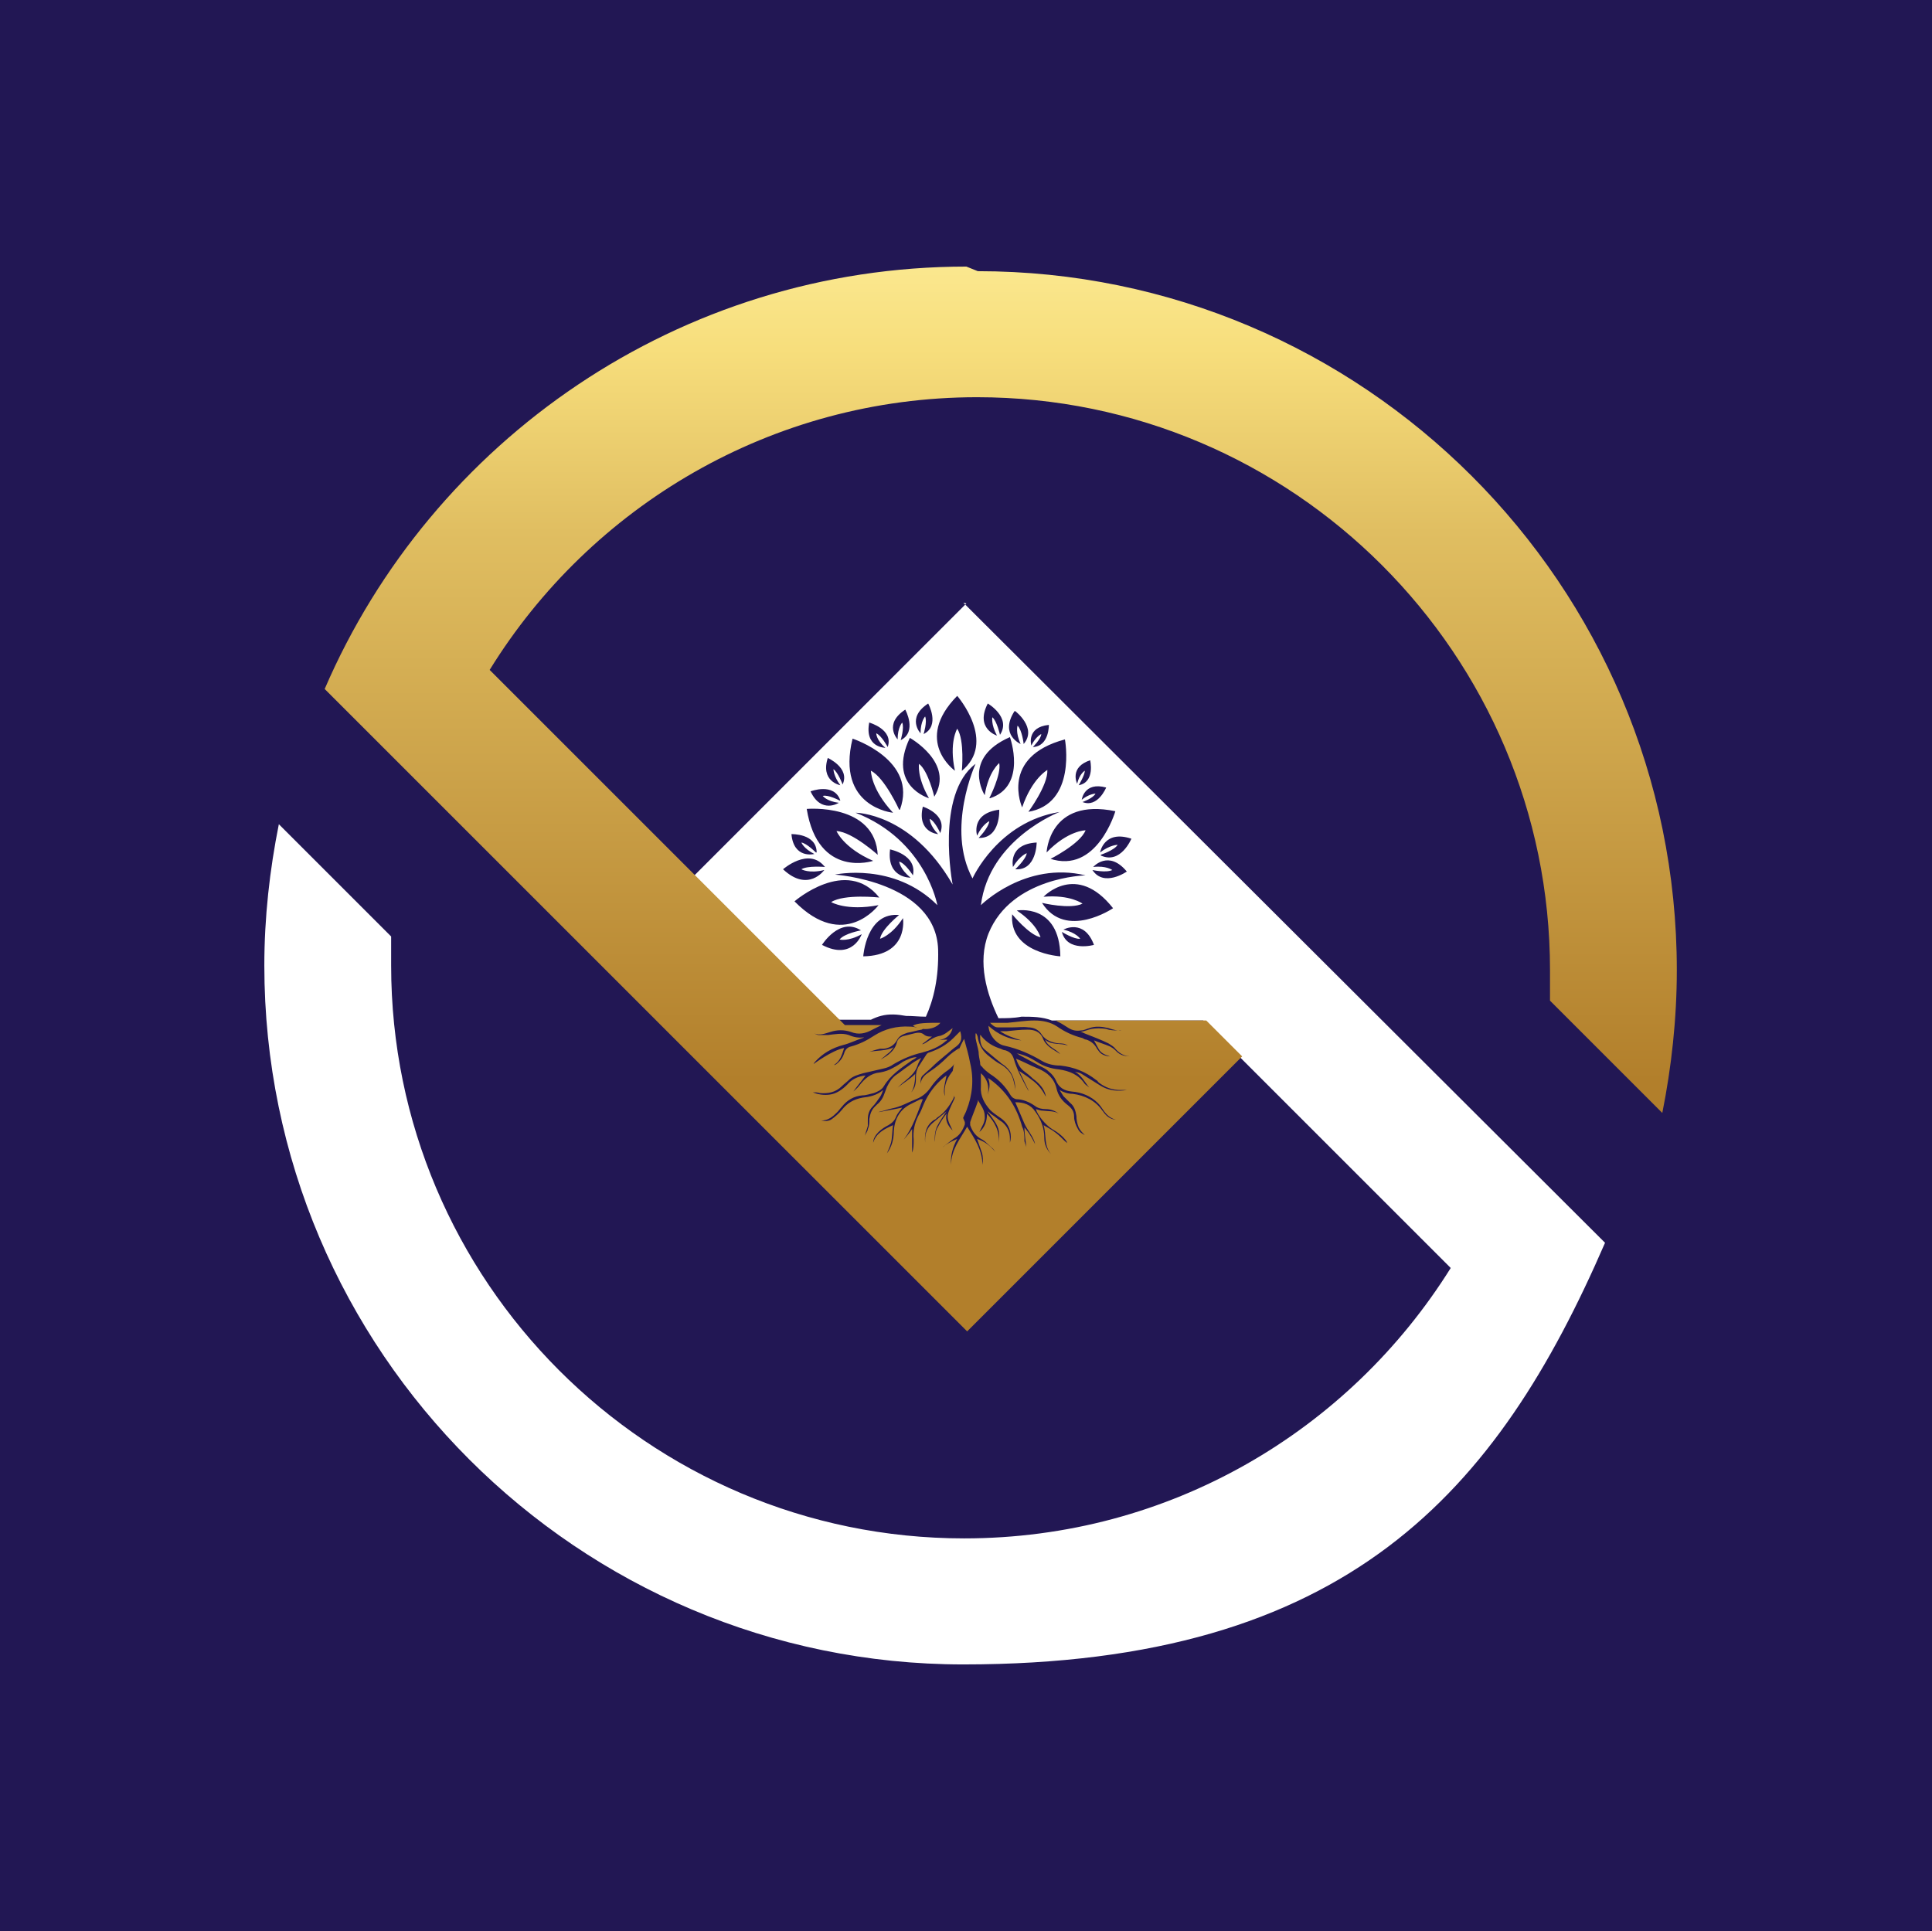 <?xml version="1.0" encoding="UTF-8"?>
<svg id="Layer_1" data-name="Layer 1" xmlns="http://www.w3.org/2000/svg" xmlns:xlink="http://www.w3.org/1999/xlink" version="1.1" viewBox="0 0 252.9 252.8">
  <defs>
    <style>
      .cls-1 {
        fill: url(#linear-gradient);
      }

      .cls-1, .cls-2, .cls-3, .cls-4, .cls-5 {
        stroke-width: 0px;
      }

      .cls-2 {
        fill: url(#linear-gradient-2);
      }

      .cls-3 {
        fill: url(#linear-gradient-3);
      }

      .cls-4 {
        fill: #fff;
      }

      .cls-5 {
        fill: #221754;
      }
    </style>
    <linearGradient id="linear-gradient" x1="125.9" y1="65.4" x2="125.9" y2="304.9" gradientTransform="translate(0 254.8) scale(1 -1)" gradientUnits="userSpaceOnUse">
      <stop offset="0" stop-color="#b27f2b"/>
      <stop offset=".2" stop-color="#b27f2b"/>
      <stop offset=".5" stop-color="#e0be61"/>
      <stop offset=".6" stop-color="#f7de7c"/>
      <stop offset=".7" stop-color="#fff3a5"/>
      <stop offset=".8" stop-color="#f7de7c"/>
      <stop offset="1" stop-color="#b27f2b"/>
    </linearGradient>
    <linearGradient id="linear-gradient-2" x1="130.2" y1="65.4" x2="130.2" y2="304.9" xlink:href="#linear-gradient"/>
    <linearGradient id="linear-gradient-3" x1="121.3" y1="65.4" x2="121.3" y2="304.9" xlink:href="#linear-gradient"/>
  </defs>
  <rect class="cls-5" width="252.9" height="252.8"/>
  <g>
    <path class="cls-4" d="M126.5,79l-36,36-6.3,6.3,12.2,12.2h17.6c.4-.2.9-.4,1.3-.5,1.1-.3,2.2-.2,3.3,0,.9,0,1.7.1,2.6.1,1-2.2,1.7-5.1,1.6-8.8-.3-8.9-13.5-9.8-13.5-9.8,0,0,7.7-1.7,13.4,4,0,0-1.5-8.5-10.7-12.1,0,0,7.3,0,12.7,9.4,0,0-2.3-11.8,3-15.8,0,0-3.9,8.5-.4,15,0,0,3.3-7.4,11.4-8.7,0,0-9.2,3.5-10.3,12.2,0,0,5.8-5.8,13.7-3.9,0,0-9.7.2-12.7,7.6-1.5,3.8-.2,8,1.3,11.1,1,0,2,0,3-.2,1.4,0,2.7,0,4,.5,0,0,0,0,0,0h19.8l4.7,4.7,27.7,27.7c-13.3,21.3-36.8,35.4-63.7,35.4-41.4,0-75-33.7-75-75s0-2.5,0-3.8l-14.7-14.7c-1.2,6-1.9,12.2-1.9,18.5,0,50.5,41.1,91.5,91.5,91.5s69.9-22.7,84-55.2l-84-83.8h0ZM144.8,103.1s-1.1,2.7-3.1,1.9c0,0,1.4-.5,1.7-1.1,0,0-.8,0-1.8.8,0,0,.3-2.4,3.2-1.6ZM142.7,99.5s.7,2.9-1.5,3.3c0,0,.8-1.3.8-1.9,0,0-.7.4-1,1.7,0,0-1.1-2.2,1.8-3.1h0ZM137.3,94.8s.1,2.9-2.1,3c0,0,1.1-1.1,1.1-1.7,0,0-.7.3-1.3,1.5,0,0-.7-2.4,2.3-2.7ZM129.3,92.1s3.1,1.8,1.6,4.1c0,0-.4-1.8-1-2.3,0,0-.2.9.6,2.4,0,0-2.9-.9-1.2-4.2h0ZM121.5,92.1s1.6,2.9-.6,4c0,0,.5-1.6.2-2.3,0,0-.6.6-.6,2.2,0,0-1.9-2,1-3.9h0ZM118.5,92.9s1.6,2.9-.6,4c0,0,.5-1.6.2-2.3,0,0-.6.6-.6,2.2,0,0-1.9-2,1-3.9h0ZM113.8,94.6s3.2.9,2.4,3.2c0,0-.8-1.5-1.5-1.8,0,0,0,.9,1.2,1.9,0,0-2.8,0-2.1-3.4h0ZM108.3,99.2s3,1.3,2,3.5c0,0-.6-1.6-1.2-2,0,0,0,.9.9,2.1,0,0-2.7-.5-1.6-3.7h0ZM109.9,104.8s-1.5-.8-2.2-.6c0,0,.5.7,2.1.9,0,0-2.3,1.5-3.7-1.5,0,0,3.1-1.2,3.9,1.2ZM106.8,111.6s-1.2-1.2-1.9-1.3c0,0,.3.8,1.7,1.5,0,0-2.7.7-3-2.6,0,0,3.3-.1,3.3,2.4ZM108,113.5s-2.3-.2-3.1.3c0,0,1,.6,3,.1,0,0-2.1,3-5.4-.1,0,0,3.3-2.9,5.4-.4h0ZM107.6,123.7s2.3-3.7,5.1-1.9c0,0-2.2.4-2.8,1.2,0,0,1.1.3,2.9-.7,0,0-1.2,3.5-5.2,1.4ZM117.8,119.7s-2.4,1.9-2.6,3.2c0,0,1.5-.4,3-2.7,0,0,.8,4.9-5.2,5,0,0,.4-5.9,4.8-5.4h0ZM115.1,117.5s-4.6-.5-6.3.6c0,0,2,1.2,6.2.4,0,0-4.5,6.1-11-.5,0,0,6.8-5.9,11.1-.5h0ZM116.5,111.2s3.6.7,3,3.4c0,0-1-1.6-1.8-1.8,0,0,.1,1,1.5,2.1,0,0-3.1.1-2.7-3.6h0ZM115,112s-3.4-3.1-5.5-3.2c0,0,.9,2.2,4.8,3.9,0,0-7.2,2.4-8.7-6.8,0,0,9-.8,9.3,6.1h0ZM117.7,106s-1.9-4.2-3.7-5.1c0,0,0,2.4,2.9,5.5,0,0-7.5-.7-5.3-9.7,0,0,8.6,2.8,6.2,9.3ZM119.1,96.6s5.9,3.3,3.2,7.7c0,0-.8-3.4-2-4.3,0,0-.3,1.7,1.3,4.5,0,0-5.5-1.6-2.5-7.9h0ZM123.1,109.1s-.7-1.6-1.4-1.9c0,0,0,.9,1.1,2,0,0-2.8-.2-2-3.6,0,0,3.2,1,2.3,3.4h0ZM125.9,101s.4-4.1-.6-5.6c0,0-1.1,1.8-.3,5.5,0,0-5.5-3.9.3-9.8,0,0,5.3,6.1.5,9.9h0ZM128.1,109.7s1.3-1.3,1.4-2.2c0,0-.9.4-1.6,1.9,0,0-.9-2.9,2.9-3.4,0,0,.2,3.7-2.6,3.7h0ZM129.5,104.5s1.6-3.1,1.3-4.6c0,0-1.4,1.1-1.9,4.2,0,0-3.1-4.8,3.3-7.6,0,0,2.3,6.4-2.6,8h0ZM132.9,93.1s2.9,2.2,1.1,4.3c0,0-.2-1.8-.8-2.4,0,0-.3.9.4,2.4,0,0-2.8-1.2-.8-4.3h0ZM134.6,106.3s2.6-3.5,2.5-5.5c0,0-2,1.1-3.3,4.9,0,0-3-6.6,5.6-8.9,0,0,1.6,8.5-4.9,9.5h0ZM132.9,113.8s1.4-1.3,1.5-2.1c0,0-.9.3-1.8,1.8,0,0-.7-3,3.1-3.2,0,0,0,3.7-2.8,3.5h0ZM137.4,112.5s4-2,4.7-3.8c0,0-2.3,0-5.1,2.9,0,0,.3-7.2,9-5.4,0,0-2.4,8.3-8.6,6.2h0ZM132.5,119.7s2.2,2.7,3.7,3c0,0-.4-1.7-3.1-3.5,0,0,5.6-1,5.7,6,0,0-6.8-.4-6.3-5.6h0ZM139,122s1.6,1,2.4.9c0,0-.5-.8-2.2-1.2,0,0,2.7-1.5,4,2,0,0-3.5,1-4.2-1.7h0ZM136.4,118.2s3.7.9,5.3.1c0,0-1.6-1.2-5.1-.9,0,0,4.3-4.6,9.1,1.5,0,0-6.2,4.2-9.3-.7h0ZM143,113.9s1.8.4,2.6,0c0,0-.8-.6-2.5-.4,0,0,2-2.3,4.4.6,0,0-3,2.1-4.5-.2ZM144.1,111.9s1.8-.6,2.2-1.3c0,0-1,0-2.3,1,0,0,.5-3,4.1-1.8,0,0-1.4,3.4-4,2.2Z"/>
    <g>
      <path class="cls-1" d="M126,146.4c0,0,0,0,.1-.1.1-.3.3-.6.4-.9.8-2,1-4.1.5-6.2-.2-1.1-.5-2.1-.8-3.2,0,0,0,0,0,0-2.2,4.1-1.9,6.8-.2,10.4Z"/>
      <path class="cls-2" d="M126.5,34.9c-37.6,0-70,22.8-84,55.3l4.4,4.4h0l79.7,79.7,36-36-4.7-4.7h-13.9s-5.8,0-5.8,0c.3.2.6.3.9.5.3.2.5.3.8.5.5.3,1,.4,1.6.3.4,0,.7-.2,1.1-.3.8-.3,1.7-.2,2.5,0,.6.2,1.3.4,1.9.3-.2,0-.4.1-.6,0-.5,0-1.1,0-1.6-.2-.7-.1-1.3-.1-1.9,0-.5.1-.9.3-1.5.4.2,0,.4.1.6.2,1,.4,2.1.8,3.1,1.3.3.2.7.4.9.7.6.7,1.3,1,2.1,1,0,0,.2,0,.3,0-.9,0-1.7,0-2.4-.8-.2-.2-.5-.4-.7-.5-.7-.3-1.4-.5-2.1-.8,0,0,0,0,0,0,.2.4.4.7.6,1.1.3.6.9.8,1.5,1-.4,0-1.1-.2-1.4-.6-.1-.1-.2-.3-.3-.4-.3-.6-.8-1-1.4-1.2-.2,0-.3-.1-.5-.2-1.2-.3-2.3-.8-3.3-1.5-.9-.6-1.9-.8-3-.8-1.2,0-2.3.2-3.5.3-.8,0-1.5,0-2.3,0,.3.3.6.6,1,.6.7,0,1.3,0,2,0,.7,0,1.3-.1,2,0,.7,0,1.4.3,1.8,1,.5.7,1.3,1,2.2,1.1.4,0,.8,0,1.2.3-.9-.4-2.1,0-3-.8.4,1,1.4,1.2,2,1.9-.9-.6-1.9-1-2.3-2.1-.4-.9-1.2-1.1-2-1.1-.9,0-1.8.1-2.7.2-.3,0-.6,0-.9,0,.9.6,1.8.9,2.8,1.2-1.6-.1-3.1-.8-4.3-1.9,0,1.1,1,2.4,2.1,2.6,1.8.4,3.4,1.1,4.9,2,.7.4,1.5.6,2.4.6,1.8.2,3.3.8,4.7,1.9.1,0,.2.2.3.3.9.7,1.8,1,2.9,1,.3,0,.5,0,.8,0-1.2.2-2.4.1-3.5-.6-.8-.5-1.6-1-2.4-1.5-.3-.2-.6-.2-.9-.3.9.5,1.3,1.4,1.9,2.1-.2-.2-.4-.3-.6-.5-.8-1.2-2-1.7-3.4-1.9-1-.1-2-.4-2.9-1-.8-.5-1.6-.9-2.6-1.1,0,0,.2.1.3.2.9.5,1.7.9,2.6,1.4.4.2.9.4,1.3.8.4.3.7.7.9,1.1.4,1,1.1,1.4,2.1,1.5,1.3.1,2.5.6,3.4,1.5.3.3.5.6.7.9.4.6.9,1.1,1.7,1.3,0,0,.2,0,.2,0-.6,0-1.1-.2-1.5-.6s-.3-.4-.5-.6c-.9-1.3-2.3-2-3.9-2.2-.6,0-1.2-.2-1.7-.5,0,0,0,0,0,0,.2.3.3.5.5.8.3.3.6.6.9.9.5.4.7,1,.8,1.7,0,.5.1,1,.3,1.5.2.4.5.7.8,1-.4-.2-.7-.4-.9-.8-.3-.5-.5-1.1-.5-1.6,0-.7-.3-1.1-.8-1.5-.8-.6-1.3-1.3-1.5-2.2-.3-1.3-1.2-2.1-2.4-2.6-1-.4-1.9-.9-2.9-1.3.2.6.5,1.2,1,1.6.4.3.8.6,1.2,1,.8.6,1.5,1.3,1.7,2.3,0,0,0,0,0,.1,0,0,0-.1-.1-.2-.4-.8-1-1.5-1.7-2-.5-.4-1.1-.8-1.7-1.2.5,1,.9,1.9,1.4,2.9,0,0,0,0,0,0,0-.2-.2-.3-.3-.5-.7-1.3-1.4-2.6-1.8-4-.2-.6-.5-.9-1.1-1.1-.2,0-.4-.1-.6-.2-1-.3-1.8-.8-2.5-1.6,0,0-.1-.2-.2-.2,0,.7,0,1.4.6,1.9.6.5,1.2,1,1.8,1.5.2.1.3.3.5.4,1.1.7,1.6,1.8,1.7,3,0,.3,0,.5,0,.8,0-.1,0-.2,0-.3,0-.4-.1-.8-.2-1.2-.2-1-.8-1.7-1.6-2.2-.6-.3-1.1-.7-1.6-1.1-.8-.6-1.3-1.4-1.5-2.4,0-.2-.1-.4-.2-.6h-.1c0,.2,0,.4,0,.6.1.6.3,1.2.4,1.8,0,.4.1.9.2,1.4,0,.2,0,.4.2.5.3.4.7.7,1.1,1,1.1.7,2,1.6,2.7,2.8.2.3.4.4.7.5.9,0,1.8.4,2.5.9.4.3.9.4,1.4.4.6,0,1.2.2,1.7.6-.6-.4-1.4-.3-2.1-.4-.3,0-.6-.1-.9-.2.2.8,1.3,2.1,2.1,2.6.7.4,1.4.9,1.9,1.6,0,0,.1.2.1.3,0-.1-.2-.2-.3-.3-.4-.4-.8-.8-1.2-1.1-.5-.4-1.1-.7-1.6-1,.4,1.2,0,2.7,1,3.8-.6-.6-.9-1.3-.9-2.1,0-1.3-.4-2.4-1.2-3.5-.6-.9-1.5-1.2-2.6-1.2.4.9.8,1.9,1.2,2.8.4.9,1.2,1.7,1.4,2.7-.2-.4-.4-.8-.6-1.1-.2-.4-.5-.7-.8-1.1,0,1,.2,2,.3,2.9,0,0,0,0,0,0,0-.4-.2-.7-.3-1.1,0-.6,0-1.3-.3-1.9-.7-2.5-2-4.6-4.2-6.2,0,0-.2-.1-.3-.2,0,0,0,0,0,0,.4.7.2,1.5,0,2.2.2-1,0-2-.9-2.8,0,0,0,.2,0,.2,0,.5,0,1.1,0,1.6-.1,1.2.5,2.2,1.2,3,.3.3.7.6,1,.8.3.2.6.4.9.7.7.7,1,1.8.7,2.8,0-.2,0-.3,0-.5,0-.9-.3-1.6-1-2.2-.5-.3-.9-.7-1.4-1-.2-.1-.3-.3-.5-.4,0,0,.1.2.2.3.2.3.5.7.7,1,.6.9.7,1.6.5,2.8.2-1.5-.5-2.7-1.5-3.8,0,1-.3,1.8-1,2.4.3-.7.8-1.3.7-2.1,0-.8-.5-1.4-.9-2.1,0,0,0,.2,0,.2-.3.9-.7,1.8-1,2.7,0,.1,0,.3,0,.4.3.9.8,1.5,1.6,1.9.5.3.9.8,1.4,1.2.1.1.2.3.3.4-.8-.9-1.3-1.3-2.4-1.7.2.6.4,1.1.6,1.7.2.6.2,1.2.1,1.7,0-1.9-1-3.4-2-5-.9,1.6-2.1,3-2.1,5-.1-1.2.2-2.3.8-3.4-.9.4-1.8.8-2.3,1.6,0,0,0,0,0,0,.2-.2.3-.4.5-.6.4-.3.9-.7,1.3-1,.8-.4,1.2-1.1,1.5-1.9,0,0,0-.2,0-.3-.4-1-.9-2.1-1.3-3.2-.3.7-.7,1.4-.9,2.1-.2.8.3,1.5.6,2.2-.6-.6-1-1.3-.8-2.2h0c-.4.5-.8,1.1-1.1,1.7-.4.6-.4,1.3-.4,2-.1-.7,0-1.5.3-2.1s.8-1.3,1.2-1.9c-.6.5-1.2,1-1.8,1.5-.7.6-1,1.3-1,2.2s0,.3,0,.4c-.1-1.2.1-2.3,1.2-3,.1,0,.3-.2.4-.3.9-.6,1.5-1.4,2-2.3.3-.5.3-1,.3-1.6-.1-.8,0-1.6-.1-2.4-.9,1-1.4,2.1-1.2,3.5-.2-.5-.2-.9.2-2.7-.1,0-.2.2-.3.2-1.2,1-2.1,2.2-2.7,3.6-.2.5-.4,1-.7,1.5-.5,1-.7,2-.6,3.1,0,.6,0,1.2-.2,1.7v-3.1h0c-.3.5-1.1,1.4-1.1,1.4,1.2-1.6,1.8-3.5,2.5-5.3-.1,0-.2,0-.3,0-.4.2-.8.4-1.2.6-1.5.7-2.2,2-2.3,3.6,0,1.1-.3,2.1-.9,2.9.2-.5.5-1.1.6-1.7.1-.6.1-1.3.2-2-1.1.5-2.2,1-2.6,2.3,0-.5.3-1,.7-1.4.4-.4.9-.7,1.3-.9.5-.3.8-.6,1-1.1.2-.5.6-.9.8-1.2-.9.2-3.1.6-3.1.6,0,0,.2-.1.3-.1.5-.1,1-.3,1.5-.4,1.1-.2,2.1-.8,3.1-1.2.8-.3,1.4-.8,1.9-1.5.6-.9,1.4-1.7,2.3-2.3.8-.6,1.3-1.3,1.4-2.3,0-.2,0-.4.1-.6h0c-.5.3-1.1.7-1.6,1.2-.7.7-1.4,1.3-2.3,1.9-.6.4-1.1.8-1.2,1.6,0-.5,0-.9.4-1.2.4-.4.8-.7,1.1-1,.5-.5,1.1-1,1.7-1.5.4-.3.8-.7,1.2-1,.9-.6,1.1-1.1.8-2.2-.3.3-.6.6-.9.9-.9.9-2,1.5-3.2,1.9-.1,0-.2.1-.3.2-.4.6-.7,1.1-1.1,1.7-.2.4-.3.8-.3,1.2,0,.6,0,1.3-.4,1.8,0,0-.1.2-.2.3.4-.7.5-1.5.5-2.4-.7.7-1.6,1.2-2.3,1.8.3-.3.6-.6,1-.9.7-.6,1.3-1.1,1.6-2,.1-.3.3-.7.5-1-.6.3-1.1.6-1.6,1-.6.4-1.2.9-1.8,1.3-.5.4-.8.9-1.1,1.5-.1.3-.2.5-.3.8-.2.6-.5,1.1-1,1.5-.1.1-.2.2-.3.3-.4.4-.6.9-.7,1.6,0,.4,0,.9-.2,1.3,0,.3-.3.6-.4.9.1-.4.3-.9.4-1.3,0-.3,0-.6,0-.9,0-.6.2-1.2.6-1.6.4-.4.7-.9,1-1.3.2-.3.3-.6.4-.9-.8.7-1.8.9-2.7,1-1.1.2-2,.7-2.7,1.6-.4.5-.9.9-1.3,1.2-.4.3-.9.3-1.4.2.9,0,1.5-.5,2.1-1.1.2-.2.4-.5.6-.7.7-.9,1.6-1.4,2.7-1.5.5,0,1-.2,1.5-.3.5-.2,1-.4,1.3-.9.9-1.5,2.3-2.4,3.7-3.4.2-.1.4-.2.6-.4-.6,0-1.2.3-1.8.6-.4.3-.9.6-1.3.8-.5.3-1.1.5-1.7.6-1.2.1-2,.8-2.7,1.7-.2.3-.8.8-.8.8.5-.7,1.1-1.4,1.6-2.1-1,.1-1.8.5-2.4,1.2-.6.6-1.4,1.2-2.3,1.3-.7.1-1.5,0-2.2-.3.3,0,.6,0,.9.1,1.1.1,2.1-.1,2.9-.9.3-.3.6-.5.9-.8.5-.5,1.2-.7,1.9-.9.9-.2,1.7-.4,2.6-.6.5-.1,1-.3,1.4-.6,1.2-.7,2.4-1.2,3.7-1.5,1.1-.3,2.2-.7,3.1-1.5,0,0,.1,0,.2-.2-.7,0-1.3.1-1.9.2,0,0,0,0,0,0,0,0,.1,0,.2,0,.3,0,.6-.1.9-.2.8-.2,1.3-.7,1.5-1.5-.3.2-.5.4-.8.6-.3.2-.5.3-.8.4-.7.1-1.3.5-1.9.9-.2.1-.3.2-.5.2.4-.3.8-.6,1.3-1-.1,0-.2,0-.3,0-.3,0-.6-.1-.8-.3-.4-.3-.9-.2-1.3-.1-.4.1-.8.2-1.2.3-.5.1-.9.4-1,.9-.3,1.1-1.2,1.7-2.1,2.2.2-.2.4-.3.6-.5.2-.2.4-.3.6-.5.2-.2.3-.4.5-.6-1,.5-2.2.4-3.2.6,0,0,.9-.3,1.4-.4.2,0,.3,0,.5,0,.7-.1,1.3-.4,1.7-1.1.3-.6.8-.8,1.4-1,.6-.1,1.2-.3,1.8-.4,0,0,.2,0,.2-.2-.6,0-1.1-.2-1.7-.2-1.7-.1-3.3.3-4.7,1.2-.9.6-1.9,1.1-3,1.4-.5.1-.8.5-.9.9-.2.6-.5,1-1,1.4,0,0-.3.2-.3.1.8-.5,1-1.3,1.3-2.2-1.6.3-4,2.1-4,2.1,0,0,.1-.2.2-.3,1-1.1,2.2-1.8,3.7-2.2.8-.2,1.6-.6,2.5-.9,0,0,.1,0,.2-.1-.7.1-1.3,0-2-.3-.9-.3-1.8-.1-2.7,0-.4,0-.8,0-1.2,0-.2,0-.4-.1-.6-.2.7.3,1.4,0,2.1-.2.9-.3,1.8-.3,2.7,0,1,.4,1.9.2,2.8-.3.4-.2.8-.4,1.2-.6h-4.8l-18.6-18.6-27.9-27.9c13.2-21.4,36.9-35.7,63.8-35.7,41.4,0,75,33.7,75,75s0,2.6,0,4l14.7,14.7c1.2-6,1.9-12.3,1.9-18.7,0-50.5-41.1-91.5-91.5-91.5h0Z"/>
      <path class="cls-3" d="M123.1,133.9c-1.7,0-3.1,0-3.6.4,1.2.7,2.9.5,3.6-.4Z"/>
    </g>
  </g>
</svg>